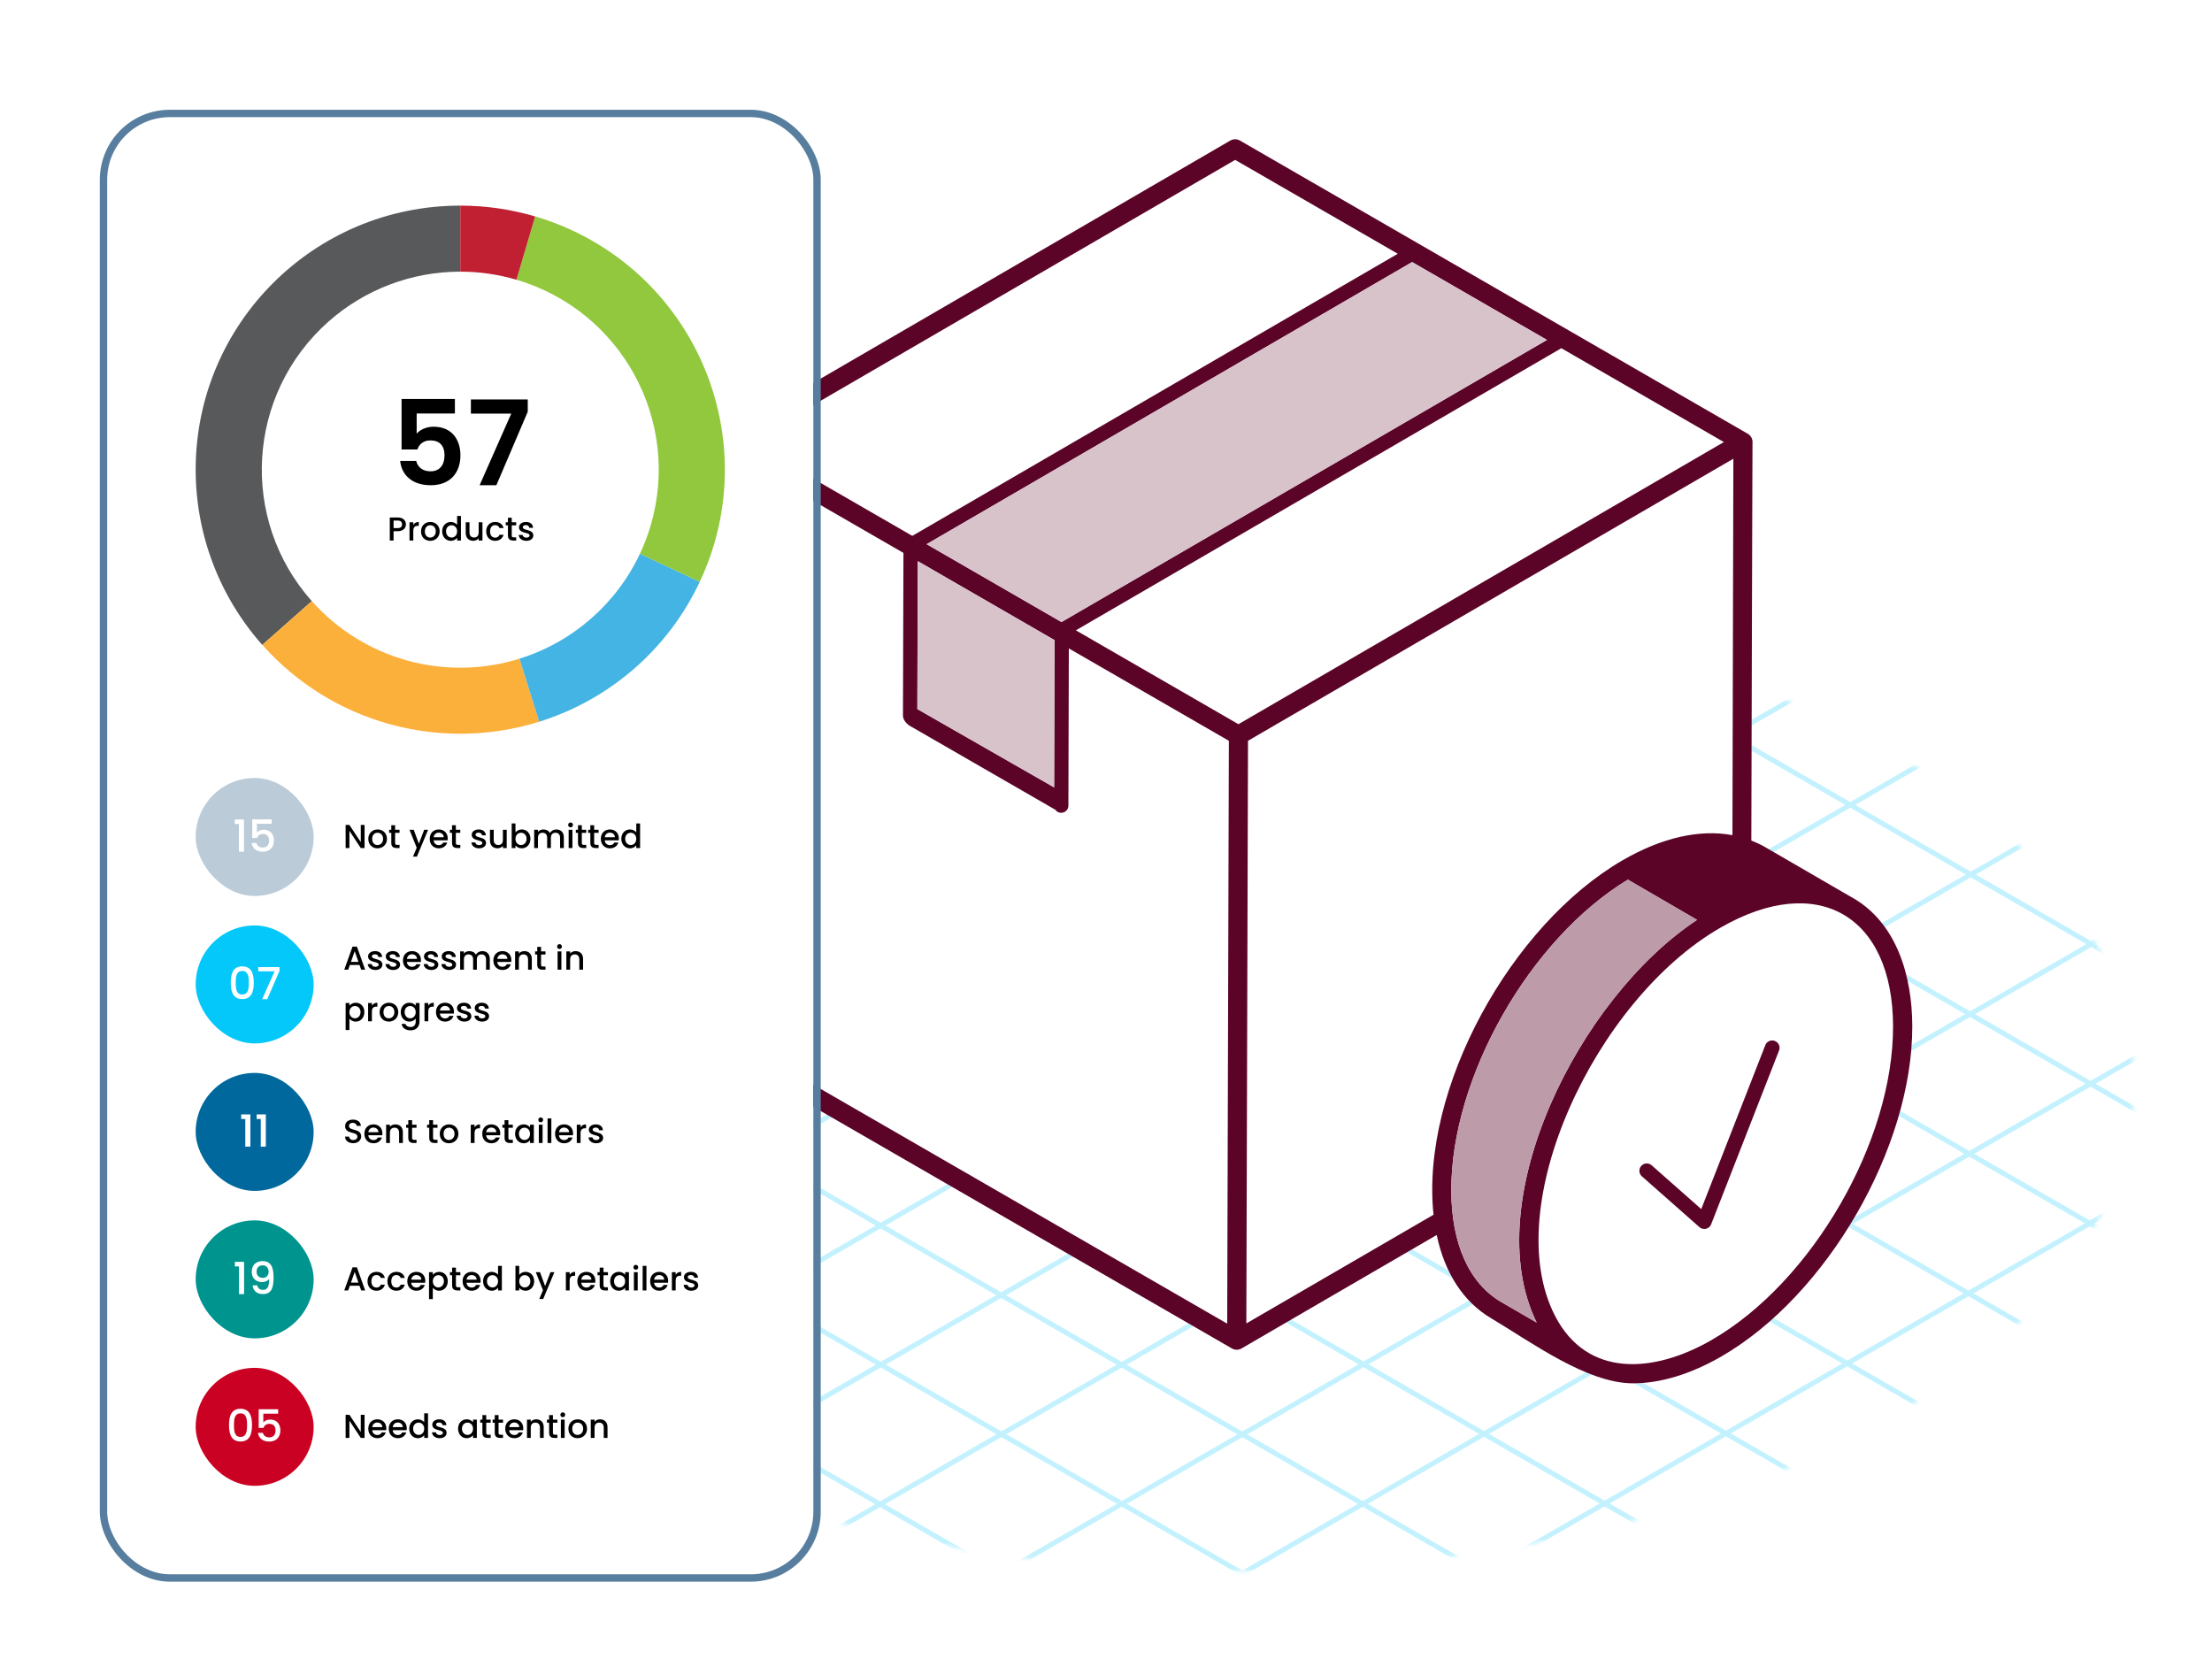<svg width="600" height="450" viewBox="0 0 600 450" fill="none" xmlns="http://www.w3.org/2000/svg">
<mask id="mask0_33_4603" style="mask-type:luminance" maskUnits="userSpaceOnUse" x="89" y="162" width="490" height="265">
<path d="M161.102 200.758C65.854 251.894 65.854 335.938 161.102 387.526C256.361 439.126 412.23 439.126 507.489 387.526C602.737 335.938 602.737 251.883 507.489 200.758C412.241 149.621 256.361 149.621 161.102 200.758Z" fill="white"/>
</mask>
<g mask="url(#mask0_33_4603)">
<g opacity="0.24">
<path d="M138.561 729.822L-416.761 409.207" stroke="#03C8F9" stroke-width="1.35" stroke-miterlimit="10"/>
<path d="M171.468 710.821L-383.854 390.206" stroke="#03C8F9" stroke-width="1.35" stroke-miterlimit="10"/>
<path d="M204.375 691.831L-350.946 371.216" stroke="#03C8F9" stroke-width="1.35" stroke-miterlimit="10"/>
<path d="M237.272 672.829L-318.05 352.215" stroke="#03C8F9" stroke-width="1.35" stroke-miterlimit="10"/>
<path d="M269.903 653.994L-285.419 333.379" stroke="#03C8F9" stroke-width="1.35" stroke-miterlimit="10"/>
<path d="M302.811 634.993L-252.511 314.378" stroke="#03C8F9" stroke-width="1.35" stroke-miterlimit="10"/>
<path d="M335.718 616.003L-219.615 295.388" stroke="#03C8F9" stroke-width="1.35" stroke-miterlimit="10"/>
<path d="M368.614 597.002L-186.708 276.387" stroke="#03C8F9" stroke-width="1.35" stroke-miterlimit="10"/>
<path d="M401.521 578.012L-153.8 257.386" stroke="#03C8F9" stroke-width="1.35" stroke-miterlimit="10"/>
<path d="M434.418 559.01L-120.904 238.396" stroke="#03C8F9" stroke-width="1.35" stroke-miterlimit="10"/>
<path d="M467.325 540.01L-87.997 219.395" stroke="#03C8F9" stroke-width="1.35" stroke-miterlimit="10"/>
<path d="M500.232 521.019L-55.089 200.405" stroke="#03C8F9" stroke-width="1.35" stroke-miterlimit="10"/>
<path d="M532.864 502.172L-22.469 181.558" stroke="#03C8F9" stroke-width="1.35" stroke-miterlimit="10"/>
<path d="M565.76 483.182L10.438 162.568" stroke="#03C8F9" stroke-width="1.35" stroke-miterlimit="10"/>
<path d="M598.668 464.182L43.346 143.567" stroke="#03C8F9" stroke-width="1.35" stroke-miterlimit="10"/>
<path d="M631.575 445.192L76.242 124.566" stroke="#03C8F9" stroke-width="1.35" stroke-miterlimit="10"/>
<path d="M664.471 426.19L109.149 105.576" stroke="#03C8F9" stroke-width="1.35" stroke-miterlimit="10"/>
<path d="M697.378 407.189L142.057 86.575" stroke="#03C8F9" stroke-width="1.35" stroke-miterlimit="10"/>
<path d="M730.286 388.199L174.953 67.584" stroke="#03C8F9" stroke-width="1.35" stroke-miterlimit="10"/>
<path d="M763.182 369.198L207.86 48.583" stroke="#03C8F9" stroke-width="1.35" stroke-miterlimit="10"/>
<path d="M795.813 350.362L240.492 29.748" stroke="#03C8F9" stroke-width="1.35" stroke-miterlimit="10"/>
<path d="M828.721 331.361L273.388 10.747" stroke="#03C8F9" stroke-width="1.35" stroke-miterlimit="10"/>
<path d="M861.617 312.371L306.295 -8.244" stroke="#03C8F9" stroke-width="1.35" stroke-miterlimit="10"/>
<path d="M894.524 293.37L339.203 -27.245" stroke="#03C8F9" stroke-width="1.35" stroke-miterlimit="10"/>
<path d="M927.432 274.369L372.099 -46.246" stroke="#03C8F9" stroke-width="1.35" stroke-miterlimit="10"/>
<path d="M960.328 255.379L405.006 -65.236" stroke="#03C8F9" stroke-width="1.35" stroke-miterlimit="10"/>
<path d="M993.235 236.378L437.913 -84.237" stroke="#03C8F9" stroke-width="1.35" stroke-miterlimit="10"/>
<path d="M1026.14 217.388L470.81 -103.238" stroke="#03C8F9" stroke-width="1.35" stroke-miterlimit="10"/>
<path d="M1058.76 198.541L503.441 -122.074" stroke="#03C8F9" stroke-width="1.35" stroke-miterlimit="10"/>
<path d="M1091.67 179.551L536.349 -141.064" stroke="#03C8F9" stroke-width="1.35" stroke-miterlimit="10"/>
<path d="M-449.657 428.208L602.152 -179.066" stroke="#03C8F9" stroke-width="1.35" stroke-miterlimit="10"/>
<path d="M-416.96 447.077L634.85 -160.186" stroke="#03C8F9" stroke-width="1.35" stroke-miterlimit="10"/>
<path d="M-384.262 465.957L667.548 -141.306" stroke="#03C8F9" stroke-width="1.35" stroke-miterlimit="10"/>
<path d="M-351.564 484.837L700.246 -122.427" stroke="#03C8F9" stroke-width="1.35" stroke-miterlimit="10"/>
<path d="M-318.866 503.717L732.943 -103.547" stroke="#03C8F9" stroke-width="1.35" stroke-miterlimit="10"/>
<path d="M-286.168 522.596L765.641 -84.667" stroke="#03C8F9" stroke-width="1.35" stroke-miterlimit="10"/>
<path d="M-253.746 541.311L798.074 -65.952" stroke="#03C8F9" stroke-width="1.35" stroke-miterlimit="10"/>
<path d="M-221.049 560.19L830.772 -47.073" stroke="#03C8F9" stroke-width="1.35" stroke-miterlimit="10"/>
<path d="M-188.351 579.07L863.47 -28.193" stroke="#03C8F9" stroke-width="1.35" stroke-miterlimit="10"/>
<path d="M-155.653 597.95L896.168 -9.313" stroke="#03C8F9" stroke-width="1.35" stroke-miterlimit="10"/>
<path d="M-122.955 616.83L928.865 9.567" stroke="#03C8F9" stroke-width="1.35" stroke-miterlimit="10"/>
<path d="M-90.257 635.71L961.563 28.446" stroke="#03C8F9" stroke-width="1.35" stroke-miterlimit="10"/>
<path d="M-57.56 654.589L994.261 47.315" stroke="#03C8F9" stroke-width="1.35" stroke-miterlimit="10"/>
<path d="M-24.862 673.458L1026.96 66.195" stroke="#03C8F9" stroke-width="1.35" stroke-miterlimit="10"/>
<path d="M7.571 692.184L1059.38 84.921" stroke="#03C8F9" stroke-width="1.35" stroke-miterlimit="10"/>
<path d="M40.269 711.063L1092.08 103.8" stroke="#03C8F9" stroke-width="1.35" stroke-miterlimit="10"/>
<path d="M72.967 729.943L1124.78 122.68" stroke="#03C8F9" stroke-width="1.35" stroke-miterlimit="10"/>
<path d="M105.664 748.823L1157.47 141.549" stroke="#03C8F9" stroke-width="1.35" stroke-miterlimit="10"/>
</g>
</g>
<path d="M502.658 243.615L478.827 229.797C477.614 229.092 476.346 228.507 475.045 228C475.067 219.31 475.353 113.298 475.375 119.904C475.375 118.978 474.879 118.118 474.074 117.655L336.324 38.121C335.519 37.658 334.527 37.658 333.722 38.121C316.485 48.135 212.602 108.512 196.865 117.655C195.895 118.217 195.575 119.364 195.575 119.893L195.112 283.978C195.112 284.904 195.608 285.764 196.413 286.238L334.163 365.772C334.979 366.235 335.972 366.224 336.755 365.772C337.284 365.463 389.17 335.324 389.7 334.993C391.883 345.315 396.945 353.167 404.532 357.611C415.384 364.073 430.459 375.222 442.942 375.222C450.364 375.222 458.536 372.774 466.961 367.911C495.579 351.38 518.792 311.194 518.704 278.32C518.671 264.646 514.447 250.442 502.67 243.604L502.658 243.615ZM464.358 363.423C448.324 372.675 430.47 373.612 421.846 357.015C406.429 327.295 432.686 271.218 466.608 251.666C493.064 236.392 513.411 248.357 513.488 278.342C513.576 309.562 491.531 347.73 464.348 363.423H464.358Z" fill="white"/>
<path d="M502.658 243.615L478.827 229.797C477.614 229.092 476.346 228.507 475.045 228C475.067 219.31 475.353 113.298 475.375 119.904C475.375 118.978 474.879 118.118 474.074 117.655L336.324 38.121C335.519 37.658 334.527 37.658 333.722 38.121C316.485 48.135 212.602 108.512 196.865 117.655C195.895 118.217 195.575 119.364 195.575 119.893L195.112 283.978C195.112 284.904 195.608 285.764 196.413 286.238L334.163 365.772C334.979 366.235 335.972 366.224 336.755 365.772C337.284 365.463 389.17 335.324 389.7 334.993C391.883 345.315 396.945 353.167 404.532 357.611C415.384 364.073 430.459 375.222 442.942 375.222C450.364 375.222 458.536 372.774 466.961 367.911C495.579 351.38 518.792 311.194 518.704 278.32C518.671 264.646 514.447 250.442 502.67 243.604L502.658 243.615ZM248.95 152.216L286.037 173.632L285.927 213.575L248.829 192.336L248.939 152.227L248.95 152.216ZM467.601 119.904L335.927 196.438L291.827 170.974L423.511 94.452L467.612 119.915L467.601 119.904ZM419.607 92.202L287.923 168.725L251.343 147.606L383.028 71.084L419.596 92.202H419.607ZM335.034 43.37L379.146 68.834L247.461 145.357L203.35 119.893L335.034 43.37ZM200.758 124.404C201.277 124.701 247.318 151.29 245.057 149.977L244.925 194.111C244.925 195.401 246.127 196.625 247.362 197.21L286.258 219.641C287.338 221.185 289.787 220.424 289.798 218.527L289.919 175.882L333.325 200.937L332.873 359.034L200.317 282.5L200.758 124.404ZM338.067 358.989L338.519 200.937L470.17 124.426L469.917 226.533C461.083 224.89 450.838 227.151 440.196 233.304C409.859 250.839 385.244 295.369 388.839 329.49L338.067 358.978V358.989ZM407.146 353.134C398.489 348.061 393.692 337.342 393.659 322.939C393.581 292.182 414.953 254.732 441.553 238.598L460.322 249.515C428.264 270.656 400.694 325.828 416.828 358.758L407.146 353.134Z" fill="#5B0428"/>
<path d="M464.358 363.423C448.324 372.675 430.47 373.612 421.846 357.015C406.429 327.295 432.686 271.218 466.608 251.666C493.064 236.392 513.411 248.357 513.488 278.342C513.576 309.562 491.531 347.73 464.347 363.423H464.358Z" fill="white"/>
<path d="M446.681 317.58L462.285 331.354L480.702 284.22" stroke="#5B0428" stroke-width="4" stroke-linecap="round" stroke-linejoin="round"/>
<path d="M248.95 152.216L286.037 173.632L285.927 213.575L248.829 192.335L248.95 152.216Z" fill="#D8C3CB"/>
<path d="M419.607 92.202L287.923 168.736L251.354 147.617L383.039 71.084L419.607 92.202Z" fill="#D8C3CB"/>
<path d="M407.146 353.134C398.489 348.061 393.692 337.342 393.659 322.939C393.581 292.182 414.953 254.731 441.553 238.598L460.322 249.515C428.264 270.656 400.694 325.828 416.828 358.758L407.146 353.134Z" fill="#BD9BA9"/>
<g filter="url(#filter0_d_33_4603)">
<rect x="21.075" y="23.774" width="191.546" height="395.253" rx="17" fill="white"/>
<rect x="20.075" y="22.774" width="193.546" height="397.253" rx="18" stroke="#577E9E" stroke-width="2"/>
<path fill-rule="evenodd" clip-rule="evenodd" d="M116.85 47.774C77.21 47.774 45.075 79.834 45.075 119.398C45.075 136.916 51.505 153.828 63.15 166.932L76.575 155.055C56.847 132.854 58.882 98.904 81.125 79.213C90.975 70.497 103.679 65.687 116.835 65.687V47.774H116.85Z" fill="#58595B"/>
<path fill-rule="evenodd" clip-rule="evenodd" d="M63.164 166.932C81.902 188.018 111.31 196.171 138.259 187.764L132.903 170.669C112.681 176.974 90.635 170.867 76.575 155.041L63.15 166.917L63.164 166.932Z" fill="#FBB03B"/>
<path fill-rule="evenodd" clip-rule="evenodd" d="M138.259 187.764C157.464 181.77 173.277 168.003 181.812 149.808L165.575 142.206C159.159 155.845 147.317 166.17 132.903 170.669L138.259 187.764Z" fill="#43B4E4"/>
<path fill-rule="evenodd" clip-rule="evenodd" d="M181.812 149.808C198.643 113.996 183.197 71.343 147.317 54.544C144.039 53.007 140.633 51.723 137.157 50.694L132.083 67.873C160.587 76.28 176.88 106.154 168.472 134.603C167.709 137.213 166.734 139.752 165.575 142.206L181.812 149.808Z" fill="#92C83E"/>
<path fill-rule="evenodd" clip-rule="evenodd" d="M137.156 50.708C130.571 48.761 123.717 47.774 116.849 47.774V65.687C122.007 65.687 127.137 66.42 132.083 67.887L137.156 50.708Z" fill="#C02032"/>
<path d="M100.925 100.227H115.389V104.163H105.021V109.635C105.885 108.579 107.645 107.747 109.597 107.747C115.037 107.747 116.893 111.843 116.893 115.459C116.893 120.227 114.141 123.619 108.829 123.619C103.805 123.619 100.925 120.835 100.541 117.027H104.893C105.277 118.659 106.589 119.843 108.765 119.843C111.389 119.843 112.573 117.987 112.573 115.523C112.573 112.899 111.261 111.459 108.733 111.459C106.877 111.459 105.693 112.483 105.213 113.923H100.925V100.227ZM119.727 100.355H135.151V103.683L126.639 123.619H122.095L130.671 104.195H119.727V100.355Z" fill="black"/>
<path d="M98.755 135.244H99.889C100.69 135.244 101.05 134.857 101.05 134.227C101.05 133.579 100.69 133.201 99.889 133.201H98.755V135.244ZM102.103 134.227C102.103 135.118 101.518 136.081 99.889 136.081H98.755V138.619H97.729V132.364H99.889C101.374 132.364 102.103 133.21 102.103 134.227ZM104.107 136.009V138.619H103.081V133.66H104.107V134.38C104.395 133.885 104.89 133.579 105.592 133.579V134.641H105.331C104.575 134.641 104.107 134.956 104.107 136.009ZM111.26 136.135C111.26 137.692 110.108 138.7 108.686 138.7C107.273 138.7 106.202 137.692 106.202 136.135C106.202 134.578 107.318 133.579 108.731 133.579C110.144 133.579 111.26 134.578 111.26 136.135ZM107.246 136.135C107.246 137.26 107.912 137.809 108.686 137.809C109.451 137.809 110.207 137.26 110.207 136.135C110.207 135.01 109.478 134.47 108.713 134.47C107.939 134.47 107.246 135.01 107.246 136.135ZM111.933 136.117C111.933 134.587 112.968 133.579 114.282 133.579C114.93 133.579 115.614 133.885 115.992 134.353V131.959H117.027V138.619H115.992V137.872C115.677 138.322 115.083 138.7 114.273 138.7C112.968 138.7 111.933 137.647 111.933 136.117ZM115.992 136.135C115.992 135.073 115.263 134.47 114.489 134.47C113.724 134.47 112.986 135.046 112.986 136.117C112.986 137.188 113.724 137.809 114.489 137.809C115.263 137.809 115.992 137.206 115.992 136.135ZM122.865 133.66V138.619H121.839V138.025C121.515 138.448 120.957 138.691 120.372 138.691C119.211 138.691 118.329 137.962 118.329 136.576V133.66H119.346V136.423C119.346 137.332 119.841 137.8 120.588 137.8C121.344 137.8 121.839 137.332 121.839 136.423V133.66H122.865ZM123.877 136.135C123.877 134.587 124.885 133.579 126.307 133.579C127.522 133.579 128.314 134.182 128.593 135.226H127.486C127.315 134.749 126.919 134.443 126.307 134.443C125.479 134.443 124.93 135.055 124.93 136.135C124.93 137.224 125.479 137.836 126.307 137.836C126.919 137.836 127.297 137.566 127.486 137.053H128.593C128.314 138.025 127.522 138.7 126.307 138.7C124.885 138.7 123.877 137.692 123.877 136.135ZM129.777 137.242V134.497H129.192V133.66H129.777V132.427H130.812V133.66H132.018V134.497H130.812V137.242C130.812 137.611 130.956 137.764 131.388 137.764H132.018V138.619H131.208C130.326 138.619 129.777 138.25 129.777 137.242ZM136.663 137.233C136.663 138.07 135.934 138.7 134.764 138.7C133.576 138.7 132.739 137.998 132.694 137.098H133.756C133.792 137.503 134.179 137.836 134.746 137.836C135.34 137.836 135.655 137.584 135.655 137.242C135.655 136.27 132.775 136.828 132.775 135.01C132.775 134.218 133.513 133.579 134.683 133.579C135.808 133.579 136.546 134.182 136.6 135.172H135.574C135.538 134.74 135.205 134.443 134.647 134.443C134.098 134.443 133.81 134.668 133.81 135.001C133.81 136 136.609 135.442 136.663 137.233Z" fill="black"/>
<rect x="45.075" y="203.027" width="32" height="32" rx="16" fill="white"/>
<rect x="45.075" y="203.027" width="32" height="32" rx="16" fill="#577E9E" fill-opacity="0.4"/>
<path d="M56.802 223.027V215.527H55.686V214.279H58.182V223.027H56.802ZM60.421 214.255H65.701V215.455H61.681V217.843C62.005 217.411 62.713 217.051 63.493 217.051C65.641 217.051 66.301 218.647 66.301 219.967C66.301 221.707 65.305 223.027 63.277 223.027C61.477 223.027 60.433 222.031 60.229 220.663H61.561C61.741 221.407 62.365 221.887 63.289 221.887C64.465 221.887 64.993 221.083 64.993 220.003C64.993 218.863 64.429 218.215 63.289 218.215C62.485 218.215 61.945 218.659 61.717 219.307H60.421V214.255Z" fill="white"/>
<path d="M89.863 215.763H90.889V222.027H89.863L86.776 217.356V222.027H85.75V215.763H86.776L89.863 220.425V215.763ZM96.962 219.543C96.962 221.1 95.81 222.108 94.388 222.108C92.975 222.108 91.904 221.1 91.904 219.543C91.904 217.986 93.02 216.987 94.433 216.987C95.846 216.987 96.962 217.986 96.962 219.543ZM92.948 219.543C92.948 220.668 93.614 221.217 94.388 221.217C95.153 221.217 95.909 220.668 95.909 219.543C95.909 218.418 95.18 217.878 94.415 217.878C93.641 217.878 92.948 218.418 92.948 219.543ZM98.138 220.65V217.905H97.553V217.068H98.138V215.835H99.173V217.068H100.379V217.905H99.173V220.65C99.173 221.019 99.317 221.172 99.749 221.172H100.379V222.027H99.569C98.687 222.027 98.138 221.658 98.138 220.65ZM105.615 220.848L107.064 217.068H108.126L105.084 224.358H104.022L105.03 221.946L103.077 217.068H104.22L105.615 220.848ZM110.989 217.851C110.296 217.851 109.738 218.319 109.63 219.102H112.375C112.357 218.337 111.754 217.851 110.989 217.851ZM113.311 220.551C113.032 221.415 112.249 222.108 111.034 222.108C109.612 222.108 108.559 221.1 108.559 219.543C108.559 217.986 109.567 216.987 111.034 216.987C112.447 216.987 113.446 217.968 113.446 219.426C113.446 219.597 113.437 219.759 113.41 219.93H109.621C109.693 220.749 110.278 221.244 111.034 221.244C111.664 221.244 112.015 220.938 112.204 220.551H113.311ZM114.617 220.65V217.905H114.032V217.068H114.617V215.835H115.652V217.068H116.858V217.905H115.652V220.65C115.652 221.019 115.796 221.172 116.228 221.172H116.858V222.027H116.048C115.166 222.027 114.617 221.658 114.617 220.65ZM123.841 220.641C123.841 221.478 123.112 222.108 121.942 222.108C120.754 222.108 119.917 221.406 119.872 220.506H120.934C120.97 220.911 121.357 221.244 121.924 221.244C122.518 221.244 122.833 220.992 122.833 220.65C122.833 219.678 119.953 220.236 119.953 218.418C119.953 217.626 120.691 216.987 121.861 216.987C122.986 216.987 123.724 217.59 123.778 218.58H122.752C122.716 218.148 122.383 217.851 121.825 217.851C121.276 217.851 120.988 218.076 120.988 218.409C120.988 219.408 123.787 218.85 123.841 220.641ZM129.44 217.068V222.027H128.414V221.433C128.09 221.856 127.532 222.099 126.947 222.099C125.786 222.099 124.904 221.37 124.904 219.984V217.068H125.921V219.831C125.921 220.74 126.416 221.208 127.163 221.208C127.919 221.208 128.414 220.74 128.414 219.831V217.068H129.44ZM131.82 217.806C132.144 217.356 132.765 216.987 133.548 216.987C134.862 216.987 135.879 217.995 135.879 219.525C135.879 221.055 134.853 222.108 133.548 222.108C132.729 222.108 132.144 221.739 131.82 221.307V222.027H130.794V215.367H131.82V217.806ZM134.835 219.525C134.835 218.454 134.097 217.878 133.323 217.878C132.558 217.878 131.82 218.481 131.82 219.543C131.82 220.614 132.558 221.217 133.323 221.217C134.097 221.217 134.835 220.596 134.835 219.525ZM143.923 222.027V219.255C143.923 218.346 143.428 217.878 142.681 217.878C141.925 217.878 141.43 218.346 141.43 219.255V222.027H140.413V219.255C140.413 218.346 139.918 217.878 139.171 217.878C138.415 217.878 137.92 218.346 137.92 219.255V222.027H136.894V217.068H137.92V217.635C138.253 217.23 138.793 216.987 139.387 216.987C140.17 216.987 140.827 217.32 141.169 217.968C141.475 217.365 142.177 216.987 142.897 216.987C144.058 216.987 144.94 217.716 144.94 219.102V222.027H143.923ZM146.245 222.027V217.068H147.271V222.027H146.245ZM146.767 216.411C146.398 216.411 146.11 216.123 146.11 215.754C146.11 215.385 146.398 215.097 146.767 215.097C147.127 215.097 147.415 215.385 147.415 215.754C147.415 216.123 147.127 216.411 146.767 216.411ZM148.78 220.65V217.905H148.195V217.068H148.78V215.835H149.815V217.068H151.021V217.905H149.815V220.65C149.815 221.019 149.959 221.172 150.391 221.172H151.021V222.027H150.211C149.329 222.027 148.78 221.658 148.78 220.65ZM152.129 220.65V217.905H151.544V217.068H152.129V215.835H153.164V217.068H154.37V217.905H153.164V220.65C153.164 221.019 153.308 221.172 153.74 221.172H154.37V222.027H153.56C152.678 222.027 152.129 221.658 152.129 220.65ZM157.404 217.851C156.711 217.851 156.153 218.319 156.045 219.102H158.79C158.772 218.337 158.169 217.851 157.404 217.851ZM159.726 220.551C159.447 221.415 158.664 222.108 157.449 222.108C156.027 222.108 154.974 221.1 154.974 219.543C154.974 217.986 155.982 216.987 157.449 216.987C158.862 216.987 159.861 217.968 159.861 219.426C159.861 219.597 159.852 219.759 159.825 219.93H156.036C156.108 220.749 156.693 221.244 157.449 221.244C158.079 221.244 158.43 220.938 158.619 220.551H159.726ZM160.528 219.525C160.528 217.995 161.563 216.987 162.877 216.987C163.525 216.987 164.209 217.293 164.587 217.761V215.367H165.622V222.027H164.587V221.28C164.272 221.73 163.678 222.108 162.868 222.108C161.563 222.108 160.528 221.055 160.528 219.525ZM164.587 219.543C164.587 218.481 163.858 217.878 163.084 217.878C162.319 217.878 161.581 218.454 161.581 219.525C161.581 220.596 162.319 221.217 163.084 221.217C163.858 221.217 164.587 220.614 164.587 219.543Z" fill="black"/>
<rect x="45.075" y="243.027" width="32" height="32" rx="16" fill="#03C8F9"/>
<path d="M54.594 258.539C54.594 256.043 55.266 254.123 57.714 254.123C60.162 254.123 60.834 256.043 60.834 258.539C60.834 261.083 60.162 263.003 57.714 263.003C55.266 263.003 54.594 261.083 54.594 258.539ZM59.49 258.539C59.49 256.907 59.31 255.371 57.714 255.371C56.118 255.371 55.938 256.907 55.938 258.539C55.938 260.255 56.118 261.755 57.714 261.755C59.31 261.755 59.49 260.255 59.49 258.539ZM62.042 254.315H67.826V255.335L64.49 263.027H63.11L66.482 255.479H62.042V254.315Z" fill="white"/>
<path d="M89.971 255.027L89.521 253.749H86.902L86.452 255.027H85.381L87.622 248.763H88.81L91.051 255.027H89.971ZM89.233 252.912L88.216 250.005L87.19 252.912H89.233ZM95.725 253.641C95.725 254.478 94.996 255.108 93.826 255.108C92.638 255.108 91.801 254.406 91.756 253.506H92.818C92.854 253.911 93.241 254.244 93.808 254.244C94.402 254.244 94.717 253.992 94.717 253.65C94.717 252.678 91.837 253.236 91.837 251.418C91.837 250.626 92.575 249.987 93.745 249.987C94.87 249.987 95.608 250.59 95.662 251.58H94.636C94.6 251.148 94.267 250.851 93.709 250.851C93.16 250.851 92.872 251.076 92.872 251.409C92.872 252.408 95.671 251.85 95.725 253.641ZM100.532 253.641C100.532 254.478 99.803 255.108 98.633 255.108C97.445 255.108 96.608 254.406 96.563 253.506H97.625C97.661 253.911 98.048 254.244 98.615 254.244C99.209 254.244 99.524 253.992 99.524 253.65C99.524 252.678 96.644 253.236 96.644 251.418C96.644 250.626 97.382 249.987 98.552 249.987C99.677 249.987 100.415 250.59 100.469 251.58H99.443C99.407 251.148 99.074 250.851 98.516 250.851C97.967 250.851 97.679 251.076 97.679 251.409C97.679 252.408 100.478 251.85 100.532 253.641ZM103.729 250.851C103.036 250.851 102.478 251.319 102.37 252.102H105.115C105.097 251.337 104.494 250.851 103.729 250.851ZM106.051 253.551C105.772 254.415 104.989 255.108 103.774 255.108C102.352 255.108 101.299 254.1 101.299 252.543C101.299 250.986 102.307 249.987 103.774 249.987C105.187 249.987 106.186 250.968 106.186 252.426C106.186 252.597 106.177 252.759 106.15 252.93H102.361C102.433 253.749 103.018 254.244 103.774 254.244C104.404 254.244 104.755 253.938 104.944 253.551H106.051ZM110.895 253.641C110.895 254.478 110.166 255.108 108.996 255.108C107.808 255.108 106.971 254.406 106.926 253.506H107.988C108.024 253.911 108.411 254.244 108.978 254.244C109.572 254.244 109.887 253.992 109.887 253.65C109.887 252.678 107.007 253.236 107.007 251.418C107.007 250.626 107.745 249.987 108.915 249.987C110.04 249.987 110.778 250.59 110.832 251.58H109.806C109.77 251.148 109.437 250.851 108.879 250.851C108.33 250.851 108.042 251.076 108.042 251.409C108.042 252.408 110.841 251.85 110.895 253.641ZM115.702 253.641C115.702 254.478 114.973 255.108 113.803 255.108C112.615 255.108 111.778 254.406 111.733 253.506H112.795C112.831 253.911 113.218 254.244 113.785 254.244C114.379 254.244 114.694 253.992 114.694 253.65C114.694 252.678 111.814 253.236 111.814 251.418C111.814 250.626 112.552 249.987 113.722 249.987C114.847 249.987 115.585 250.59 115.639 251.58H114.613C114.577 251.148 114.244 250.851 113.686 250.851C113.137 250.851 112.849 251.076 112.849 251.409C112.849 252.408 115.648 251.85 115.702 253.641ZM123.84 255.027V252.255C123.84 251.346 123.345 250.878 122.598 250.878C121.842 250.878 121.347 251.346 121.347 252.255V255.027H120.33V252.255C120.33 251.346 119.835 250.878 119.088 250.878C118.332 250.878 117.837 251.346 117.837 252.255V255.027H116.811V250.068H117.837V250.635C118.17 250.23 118.71 249.987 119.304 249.987C120.087 249.987 120.744 250.32 121.086 250.968C121.392 250.365 122.094 249.987 122.814 249.987C123.975 249.987 124.857 250.716 124.857 252.102V255.027H123.84ZM128.25 250.851C127.557 250.851 126.999 251.319 126.891 252.102H129.636C129.618 251.337 129.015 250.851 128.25 250.851ZM130.572 253.551C130.293 254.415 129.51 255.108 128.295 255.108C126.873 255.108 125.82 254.1 125.82 252.543C125.82 250.986 126.828 249.987 128.295 249.987C129.708 249.987 130.707 250.968 130.707 252.426C130.707 252.597 130.698 252.759 130.671 252.93H126.882C126.954 253.749 127.539 254.244 128.295 254.244C128.925 254.244 129.276 253.938 129.465 253.551H130.572ZM135.236 255.027V252.255C135.236 251.346 134.741 250.878 133.994 250.878C133.238 250.878 132.743 251.346 132.743 252.255V255.027H131.717V250.068H132.743V250.635C133.076 250.23 133.625 249.987 134.219 249.987C135.38 249.987 136.253 250.716 136.253 252.102V255.027H135.236ZM137.724 253.65V250.905H137.139V250.068H137.724V248.835H138.759V250.068H139.965V250.905H138.759V253.65C138.759 254.019 138.903 254.172 139.335 254.172H139.965V255.027H139.155C138.273 255.027 137.724 254.658 137.724 253.65ZM143.248 255.027V250.068H144.274V255.027H143.248ZM143.77 249.411C143.401 249.411 143.113 249.123 143.113 248.754C143.113 248.385 143.401 248.097 143.77 248.097C144.13 248.097 144.418 248.385 144.418 248.754C144.418 249.123 144.13 249.411 143.77 249.411ZM149.14 255.027V252.255C149.14 251.346 148.645 250.878 147.898 250.878C147.142 250.878 146.647 251.346 146.647 252.255V255.027H145.621V250.068H146.647V250.635C146.98 250.23 147.529 249.987 148.123 249.987C149.284 249.987 150.157 250.716 150.157 252.102V255.027H149.14ZM86.776 264.797C87.091 264.383 87.694 263.987 88.504 263.987C89.809 263.987 90.835 264.995 90.835 266.525C90.835 268.055 89.809 269.108 88.504 269.108C87.685 269.108 87.1 268.694 86.776 268.307V271.385H85.75V264.068H86.776V264.797ZM89.791 266.525C89.791 265.454 89.053 264.878 88.279 264.878C87.514 264.878 86.776 265.481 86.776 266.543C86.776 267.614 87.514 268.217 88.279 268.217C89.053 268.217 89.791 267.596 89.791 266.525ZM92.876 266.417V269.027H91.85V264.068H92.876V264.788C93.164 264.293 93.659 263.987 94.361 263.987V265.049H94.1C93.344 265.049 92.876 265.364 92.876 266.417ZM100.029 266.543C100.029 268.1 98.877 269.108 97.455 269.108C96.042 269.108 94.971 268.1 94.971 266.543C94.971 264.986 96.087 263.987 97.5 263.987C98.913 263.987 100.029 264.986 100.029 266.543ZM96.015 266.543C96.015 267.668 96.681 268.217 97.455 268.217C98.22 268.217 98.976 267.668 98.976 266.543C98.976 265.418 98.247 264.878 97.482 264.878C96.708 264.878 96.015 265.418 96.015 266.543ZM100.701 266.525C100.701 264.995 101.736 263.987 103.041 263.987C103.851 263.987 104.454 264.365 104.76 264.788V264.068H105.795V269.108C105.795 270.458 104.922 271.475 103.374 271.475C102.051 271.475 101.07 270.818 100.944 269.72H101.961C102.114 270.233 102.663 270.584 103.374 270.584C104.166 270.584 104.76 270.098 104.76 269.108V268.28C104.445 268.703 103.851 269.108 103.041 269.108C101.736 269.108 100.701 268.055 100.701 266.525ZM104.76 266.543C104.76 265.481 104.031 264.878 103.257 264.878C102.492 264.878 101.754 265.454 101.754 266.525C101.754 267.596 102.492 268.217 103.257 268.217C104.031 268.217 104.76 267.614 104.76 266.543ZM108.169 266.417V269.027H107.143V264.068H108.169V264.788C108.457 264.293 108.952 263.987 109.654 263.987V265.049H109.393C108.637 265.049 108.169 265.364 108.169 266.417ZM112.685 264.851C111.992 264.851 111.434 265.319 111.326 266.102H114.071C114.053 265.337 113.45 264.851 112.685 264.851ZM115.007 267.551C114.728 268.415 113.945 269.108 112.73 269.108C111.308 269.108 110.255 268.1 110.255 266.543C110.255 264.986 111.263 263.987 112.73 263.987C114.143 263.987 115.142 264.968 115.142 266.426C115.142 266.597 115.133 266.759 115.106 266.93H111.317C111.389 267.749 111.974 268.244 112.73 268.244C113.36 268.244 113.711 267.938 113.9 267.551H115.007ZM119.851 267.641C119.851 268.478 119.122 269.108 117.952 269.108C116.764 269.108 115.927 268.406 115.882 267.506H116.944C116.98 267.911 117.367 268.244 117.934 268.244C118.528 268.244 118.843 267.992 118.843 267.65C118.843 266.678 115.963 267.236 115.963 265.418C115.963 264.626 116.701 263.987 117.871 263.987C118.996 263.987 119.734 264.59 119.788 265.58H118.762C118.726 265.148 118.393 264.851 117.835 264.851C117.286 264.851 116.998 265.076 116.998 265.409C116.998 266.408 119.797 265.85 119.851 267.641ZM124.658 267.641C124.658 268.478 123.929 269.108 122.759 269.108C121.571 269.108 120.734 268.406 120.689 267.506H121.751C121.787 267.911 122.174 268.244 122.741 268.244C123.335 268.244 123.65 267.992 123.65 267.65C123.65 266.678 120.77 267.236 120.77 265.418C120.77 264.626 121.508 263.987 122.678 263.987C123.803 263.987 124.541 264.59 124.595 265.58H123.569C123.533 265.148 123.2 264.851 122.642 264.851C122.093 264.851 121.805 265.076 121.805 265.409C121.805 266.408 124.604 265.85 124.658 267.641Z" fill="black"/>
<rect x="45.075" y="283.027" width="32" height="32" rx="16" fill="#00689C"/>
<path d="M58.536 303.027V295.527H57.42V294.279H59.916V303.027H58.536ZM62.731 303.027V295.527H61.615V294.279H64.111V303.027H62.731Z" fill="white"/>
<path d="M89.971 300.254C89.971 301.19 89.206 302.09 87.811 302.09C86.56 302.09 85.597 301.406 85.597 300.299H86.695C86.74 300.812 87.1 301.226 87.811 301.226C88.531 301.226 88.936 300.839 88.936 300.308C88.936 298.796 85.615 299.777 85.615 297.473C85.615 296.375 86.488 295.691 87.766 295.691C88.963 295.691 89.809 296.321 89.899 297.392H88.765C88.729 296.969 88.36 296.582 87.712 296.564C87.118 296.546 86.659 296.834 86.659 297.437C86.659 298.85 89.971 297.968 89.971 300.254ZM93.27 297.851C92.577 297.851 92.019 298.319 91.911 299.102H94.656C94.638 298.337 94.035 297.851 93.27 297.851ZM95.592 300.551C95.313 301.415 94.53 302.108 93.315 302.108C91.893 302.108 90.84 301.1 90.84 299.543C90.84 297.986 91.848 296.987 93.315 296.987C94.728 296.987 95.727 297.968 95.727 299.426C95.727 299.597 95.718 299.759 95.691 299.93H91.902C91.974 300.749 92.559 301.244 93.315 301.244C93.945 301.244 94.296 300.938 94.485 300.551H95.592ZM100.256 302.027V299.255C100.256 298.346 99.761 297.878 99.014 297.878C98.258 297.878 97.763 298.346 97.763 299.255V302.027H96.737V297.068H97.763V297.635C98.096 297.23 98.645 296.987 99.239 296.987C100.4 296.987 101.273 297.716 101.273 299.102V302.027H100.256ZM102.743 300.65V297.905H102.158V297.068H102.743V295.835H103.778V297.068H104.984V297.905H103.778V300.65C103.778 301.019 103.922 301.172 104.354 301.172H104.984V302.027H104.174C103.292 302.027 102.743 301.658 102.743 300.65ZM108.43 300.65V297.905H107.845V297.068H108.43V295.835H109.465V297.068H110.671V297.905H109.465V300.65C109.465 301.019 109.609 301.172 110.041 301.172H110.671V302.027H109.861C108.979 302.027 108.43 301.658 108.43 300.65ZM116.341 299.543C116.341 301.1 115.189 302.108 113.767 302.108C112.354 302.108 111.283 301.1 111.283 299.543C111.283 297.986 112.399 296.987 113.812 296.987C115.225 296.987 116.341 297.986 116.341 299.543ZM112.327 299.543C112.327 300.668 112.993 301.217 113.767 301.217C114.532 301.217 115.288 300.668 115.288 299.543C115.288 298.418 114.559 297.878 113.794 297.878C113.02 297.878 112.327 298.418 112.327 299.543ZM120.72 299.417V302.027H119.694V297.068H120.72V297.788C121.008 297.293 121.503 296.987 122.205 296.987V298.049H121.944C121.188 298.049 120.72 298.364 120.72 299.417ZM125.236 297.851C124.543 297.851 123.985 298.319 123.877 299.102H126.622C126.604 298.337 126.001 297.851 125.236 297.851ZM127.558 300.551C127.279 301.415 126.496 302.108 125.281 302.108C123.859 302.108 122.806 301.1 122.806 299.543C122.806 297.986 123.814 296.987 125.281 296.987C126.694 296.987 127.693 297.968 127.693 299.426C127.693 299.597 127.684 299.759 127.657 299.93H123.868C123.94 300.749 124.525 301.244 125.281 301.244C125.911 301.244 126.262 300.938 126.451 300.551H127.558ZM128.864 300.65V297.905H128.279V297.068H128.864V295.835H129.899V297.068H131.105V297.905H129.899V300.65C129.899 301.019 130.043 301.172 130.475 301.172H131.105V302.027H130.295C129.413 302.027 128.864 301.658 128.864 300.65ZM131.709 299.525C131.709 297.995 132.744 296.987 134.049 296.987C134.886 296.987 135.462 297.383 135.768 297.788V297.068H136.803V302.027H135.768V301.289C135.453 301.712 134.859 302.108 134.031 302.108C132.744 302.108 131.709 301.055 131.709 299.525ZM135.768 299.543C135.768 298.481 135.039 297.878 134.265 297.878C133.5 297.878 132.762 298.454 132.762 299.525C132.762 300.596 133.5 301.217 134.265 301.217C135.039 301.217 135.768 300.614 135.768 299.543ZM138.151 302.027V297.068H139.177V302.027H138.151ZM138.673 296.411C138.304 296.411 138.016 296.123 138.016 295.754C138.016 295.385 138.304 295.097 138.673 295.097C139.033 295.097 139.321 295.385 139.321 295.754C139.321 296.123 139.033 296.411 138.673 296.411ZM140.524 302.027V295.367H141.55V302.027H140.524ZM144.985 297.851C144.292 297.851 143.734 298.319 143.626 299.102H146.371C146.353 298.337 145.75 297.851 144.985 297.851ZM147.307 300.551C147.028 301.415 146.245 302.108 145.03 302.108C143.608 302.108 142.555 301.1 142.555 299.543C142.555 297.986 143.563 296.987 145.03 296.987C146.443 296.987 147.442 297.968 147.442 299.426C147.442 299.597 147.433 299.759 147.406 299.93H143.617C143.689 300.749 144.274 301.244 145.03 301.244C145.66 301.244 146.011 300.938 146.2 300.551H147.307ZM149.477 299.417V302.027H148.451V297.068H149.477V297.788C149.765 297.293 150.26 296.987 150.962 296.987V298.049H150.701C149.945 298.049 149.477 298.364 149.477 299.417ZM155.605 300.641C155.605 301.478 154.876 302.108 153.706 302.108C152.518 302.108 151.681 301.406 151.636 300.506H152.698C152.734 300.911 153.121 301.244 153.688 301.244C154.282 301.244 154.597 300.992 154.597 300.65C154.597 299.678 151.717 300.236 151.717 298.418C151.717 297.626 152.455 296.987 153.625 296.987C154.75 296.987 155.488 297.59 155.542 298.58H154.516C154.48 298.148 154.147 297.851 153.589 297.851C153.04 297.851 152.752 298.076 152.752 298.409C152.752 299.408 155.551 298.85 155.605 300.641Z" fill="black"/>
<rect x="45.075" y="323.027" width="32" height="32" rx="16" fill="#00948F"/>
<path d="M56.825 343.027V335.527H55.709V334.279H58.205V343.027H56.825ZM60.528 340.651H61.788C61.944 341.431 62.46 341.875 63.372 341.875C64.464 341.875 65.016 341.143 65.016 338.911C64.62 339.463 63.864 339.763 63.072 339.763C61.536 339.763 60.288 338.815 60.288 336.967C60.288 335.227 61.356 334.075 63.192 334.075C65.448 334.075 66.204 335.623 66.204 338.491C66.204 341.443 65.58 343.015 63.288 343.015C61.476 343.015 60.636 341.899 60.528 340.651ZM63.312 338.611C64.284 338.611 64.86 337.951 64.86 336.967C64.86 335.851 64.224 335.215 63.228 335.215C62.208 335.215 61.596 335.923 61.596 336.931C61.596 337.831 62.1 338.611 63.312 338.611Z" fill="white"/>
<path d="M89.971 342.027L89.521 340.749H86.902L86.452 342.027H85.381L87.622 335.763H88.81L91.051 342.027H89.971ZM89.233 339.912L88.216 337.005L87.19 339.912H89.233ZM91.684 339.543C91.684 337.995 92.692 336.987 94.114 336.987C95.329 336.987 96.121 337.59 96.4 338.634H95.293C95.122 338.157 94.726 337.851 94.114 337.851C93.286 337.851 92.737 338.463 92.737 339.543C92.737 340.632 93.286 341.244 94.114 341.244C94.726 341.244 95.104 340.974 95.293 340.461H96.4C96.121 341.433 95.329 342.108 94.114 342.108C92.692 342.108 91.684 341.1 91.684 339.543ZM97.08 339.543C97.08 337.995 98.088 336.987 99.51 336.987C100.725 336.987 101.517 337.59 101.796 338.634H100.689C100.518 338.157 100.122 337.851 99.51 337.851C98.682 337.851 98.133 338.463 98.133 339.543C98.133 340.632 98.682 341.244 99.51 341.244C100.122 341.244 100.5 340.974 100.689 340.461H101.796C101.517 341.433 100.725 342.108 99.51 342.108C98.088 342.108 97.08 341.1 97.08 339.543ZM104.907 337.851C104.214 337.851 103.656 338.319 103.548 339.102H106.293C106.275 338.337 105.672 337.851 104.907 337.851ZM107.229 340.551C106.95 341.415 106.167 342.108 104.952 342.108C103.53 342.108 102.477 341.1 102.477 339.543C102.477 337.986 103.485 336.987 104.952 336.987C106.365 336.987 107.364 337.968 107.364 339.426C107.364 339.597 107.355 339.759 107.328 339.93H103.539C103.611 340.749 104.196 341.244 104.952 341.244C105.582 341.244 105.933 340.938 106.122 340.551H107.229ZM109.399 337.797C109.714 337.383 110.317 336.987 111.127 336.987C112.432 336.987 113.458 337.995 113.458 339.525C113.458 341.055 112.432 342.108 111.127 342.108C110.308 342.108 109.723 341.694 109.399 341.307V344.385H108.373V337.068H109.399V337.797ZM112.414 339.525C112.414 338.454 111.676 337.878 110.902 337.878C110.137 337.878 109.399 338.481 109.399 339.543C109.399 340.614 110.137 341.217 110.902 341.217C111.676 341.217 112.414 340.596 112.414 339.525ZM114.635 340.65V337.905H114.05V337.068H114.635V335.835H115.67V337.068H116.876V337.905H115.67V340.65C115.67 341.019 115.814 341.172 116.246 341.172H116.876V342.027H116.066C115.184 342.027 114.635 341.658 114.635 340.65ZM119.91 337.851C119.217 337.851 118.659 338.319 118.551 339.102H121.296C121.278 338.337 120.675 337.851 119.91 337.851ZM122.232 340.551C121.953 341.415 121.17 342.108 119.955 342.108C118.533 342.108 117.48 341.1 117.48 339.543C117.48 337.986 118.488 336.987 119.955 336.987C121.368 336.987 122.367 337.968 122.367 339.426C122.367 339.597 122.358 339.759 122.331 339.93H118.542C118.614 340.749 119.199 341.244 119.955 341.244C120.585 341.244 120.936 340.938 121.125 340.551H122.232ZM123.034 339.525C123.034 337.995 124.069 336.987 125.383 336.987C126.031 336.987 126.715 337.293 127.093 337.761V335.367H128.128V342.027H127.093V341.28C126.778 341.73 126.184 342.108 125.374 342.108C124.069 342.108 123.034 341.055 123.034 339.525ZM127.093 339.543C127.093 338.481 126.364 337.878 125.59 337.878C124.825 337.878 124.087 338.454 124.087 339.525C124.087 340.596 124.825 341.217 125.59 341.217C126.364 341.217 127.093 340.614 127.093 339.543ZM132.84 337.806C133.164 337.356 133.785 336.987 134.568 336.987C135.882 336.987 136.899 337.995 136.899 339.525C136.899 341.055 135.873 342.108 134.568 342.108C133.749 342.108 133.164 341.739 132.84 341.307V342.027H131.814V335.367H132.84V337.806ZM135.855 339.525C135.855 338.454 135.117 337.878 134.343 337.878C133.578 337.878 132.84 338.481 132.84 339.543C132.84 340.614 133.578 341.217 134.343 341.217C135.117 341.217 135.855 340.596 135.855 339.525ZM139.866 340.848L141.315 337.068H142.377L139.335 344.358H138.273L139.281 341.946L137.328 337.068H138.471L139.866 340.848ZM146.516 339.417V342.027H145.49V337.068H146.516V337.788C146.804 337.293 147.299 336.987 148.001 336.987V338.049H147.74C146.984 338.049 146.516 338.364 146.516 339.417ZM151.032 337.851C150.339 337.851 149.781 338.319 149.673 339.102H152.418C152.4 338.337 151.797 337.851 151.032 337.851ZM153.354 340.551C153.075 341.415 152.292 342.108 151.077 342.108C149.655 342.108 148.602 341.1 148.602 339.543C148.602 337.986 149.61 336.987 151.077 336.987C152.49 336.987 153.489 337.968 153.489 339.426C153.489 339.597 153.48 339.759 153.453 339.93H149.664C149.736 340.749 150.321 341.244 151.077 341.244C151.707 341.244 152.058 340.938 152.247 340.551H153.354ZM154.66 340.65V337.905H154.075V337.068H154.66V335.835H155.695V337.068H156.901V337.905H155.695V340.65C155.695 341.019 155.839 341.172 156.271 341.172H156.901V342.027H156.091C155.209 342.027 154.66 341.658 154.66 340.65ZM157.505 339.525C157.505 337.995 158.54 336.987 159.845 336.987C160.682 336.987 161.258 337.383 161.564 337.788V337.068H162.599V342.027H161.564V341.289C161.249 341.712 160.655 342.108 159.827 342.108C158.54 342.108 157.505 341.055 157.505 339.525ZM161.564 339.543C161.564 338.481 160.835 337.878 160.061 337.878C159.296 337.878 158.558 338.454 158.558 339.525C158.558 340.596 159.296 341.217 160.061 341.217C160.835 341.217 161.564 340.614 161.564 339.543ZM163.947 342.027V337.068H164.973V342.027H163.947ZM164.469 336.411C164.1 336.411 163.812 336.123 163.812 335.754C163.812 335.385 164.1 335.097 164.469 335.097C164.829 335.097 165.117 335.385 165.117 335.754C165.117 336.123 164.829 336.411 164.469 336.411ZM166.32 342.027V335.367H167.346V342.027H166.32ZM170.781 337.851C170.088 337.851 169.53 338.319 169.422 339.102H172.167C172.149 338.337 171.546 337.851 170.781 337.851ZM173.103 340.551C172.824 341.415 172.041 342.108 170.826 342.108C169.404 342.108 168.351 341.1 168.351 339.543C168.351 337.986 169.359 336.987 170.826 336.987C172.239 336.987 173.238 337.968 173.238 339.426C173.238 339.597 173.229 339.759 173.202 339.93H169.413C169.485 340.749 170.07 341.244 170.826 341.244C171.456 341.244 171.807 340.938 171.996 340.551H173.103ZM175.273 339.417V342.027H174.247V337.068H175.273V337.788C175.561 337.293 176.056 336.987 176.758 336.987V338.049H176.497C175.741 338.049 175.273 338.364 175.273 339.417ZM181.4 340.641C181.4 341.478 180.671 342.108 179.501 342.108C178.313 342.108 177.476 341.406 177.431 340.506H178.493C178.529 340.911 178.916 341.244 179.483 341.244C180.077 341.244 180.392 340.992 180.392 340.65C180.392 339.678 177.512 340.236 177.512 338.418C177.512 337.626 178.25 336.987 179.42 336.987C180.545 336.987 181.283 337.59 181.337 338.58H180.311C180.275 338.148 179.942 337.851 179.384 337.851C178.835 337.851 178.547 338.076 178.547 338.409C178.547 339.408 181.346 338.85 181.4 340.641Z" fill="black"/>
<rect x="45.075" y="363.027" width="32" height="32" rx="16" fill="#CA0123"/>
<path d="M54.12 378.539C54.12 376.043 54.791 374.123 57.239 374.123C59.688 374.123 60.359 376.043 60.359 378.539C60.359 381.083 59.688 383.003 57.239 383.003C54.791 383.003 54.12 381.083 54.12 378.539ZM59.016 378.539C59.016 376.907 58.836 375.371 57.239 375.371C55.644 375.371 55.464 376.907 55.464 378.539C55.464 380.255 55.644 381.755 57.239 381.755C58.836 381.755 59.016 380.255 59.016 378.539ZM62.167 374.255H67.447V375.455H63.427V377.843C63.751 377.411 64.459 377.051 65.239 377.051C67.387 377.051 68.047 378.647 68.047 379.967C68.047 381.707 67.051 383.027 65.023 383.027C63.223 383.027 62.179 382.031 61.975 380.663H63.307C63.487 381.407 64.111 381.887 65.035 381.887C66.211 381.887 66.739 381.083 66.739 380.003C66.739 378.863 66.175 378.215 65.035 378.215C64.231 378.215 63.691 378.659 63.463 379.307H62.167V374.255Z" fill="white"/>
<path d="M89.863 375.763H90.889V382.027H89.863L86.776 377.356V382.027H85.75V375.763H86.776L89.863 380.425V375.763ZM94.325 377.851C93.632 377.851 93.074 378.319 92.966 379.102H95.711C95.693 378.337 95.09 377.851 94.325 377.851ZM96.647 380.551C96.368 381.415 95.585 382.108 94.37 382.108C92.948 382.108 91.895 381.1 91.895 379.543C91.895 377.986 92.903 376.987 94.37 376.987C95.783 376.987 96.782 377.968 96.782 379.426C96.782 379.597 96.773 379.759 96.746 379.93H92.957C93.029 380.749 93.614 381.244 94.37 381.244C95 381.244 95.351 380.938 95.54 380.551H96.647ZM99.879 377.851C99.186 377.851 98.628 378.319 98.52 379.102H101.265C101.247 378.337 100.644 377.851 99.879 377.851ZM102.201 380.551C101.922 381.415 101.139 382.108 99.924 382.108C98.502 382.108 97.449 381.1 97.449 379.543C97.449 377.986 98.457 376.987 99.924 376.987C101.337 376.987 102.336 377.968 102.336 379.426C102.336 379.597 102.327 379.759 102.3 379.93H98.511C98.583 380.749 99.168 381.244 99.924 381.244C100.554 381.244 100.905 380.938 101.094 380.551H102.201ZM103.004 379.525C103.004 377.995 104.039 376.987 105.353 376.987C106.001 376.987 106.685 377.293 107.063 377.761V375.367H108.098V382.027H107.063V381.28C106.748 381.73 106.154 382.108 105.344 382.108C104.039 382.108 103.004 381.055 103.004 379.525ZM107.063 379.543C107.063 378.481 106.334 377.878 105.56 377.878C104.795 377.878 104.057 378.454 104.057 379.525C104.057 380.596 104.795 381.217 105.56 381.217C106.334 381.217 107.063 380.614 107.063 379.543ZM113.145 380.641C113.145 381.478 112.416 382.108 111.246 382.108C110.058 382.108 109.221 381.406 109.176 380.506H110.238C110.274 380.911 110.661 381.244 111.228 381.244C111.822 381.244 112.137 380.992 112.137 380.65C112.137 379.678 109.257 380.236 109.257 378.418C109.257 377.626 109.995 376.987 111.165 376.987C112.29 376.987 113.028 377.59 113.082 378.58H112.056C112.02 378.148 111.687 377.851 111.129 377.851C110.58 377.851 110.292 378.076 110.292 378.409C110.292 379.408 113.091 378.85 113.145 380.641ZM116.249 379.525C116.249 377.995 117.284 376.987 118.589 376.987C119.426 376.987 120.002 377.383 120.308 377.788V377.068H121.343V382.027H120.308V381.289C119.993 381.712 119.399 382.108 118.571 382.108C117.284 382.108 116.249 381.055 116.249 379.525ZM120.308 379.543C120.308 378.481 119.579 377.878 118.805 377.878C118.04 377.878 117.302 378.454 117.302 379.525C117.302 380.596 118.04 381.217 118.805 381.217C119.579 381.217 120.308 380.614 120.308 379.543ZM122.853 380.65V377.905H122.268V377.068H122.853V375.835H123.888V377.068H125.094V377.905H123.888V380.65C123.888 381.019 124.032 381.172 124.464 381.172H125.094V382.027H124.284C123.402 382.027 122.853 381.658 122.853 380.65ZM126.201 380.65V377.905H125.616V377.068H126.201V375.835H127.236V377.068H128.442V377.905H127.236V380.65C127.236 381.019 127.38 381.172 127.812 381.172H128.442V382.027H127.632C126.75 382.027 126.201 381.658 126.201 380.65ZM131.476 377.851C130.783 377.851 130.225 378.319 130.117 379.102H132.862C132.844 378.337 132.241 377.851 131.476 377.851ZM133.798 380.551C133.519 381.415 132.736 382.108 131.521 382.108C130.099 382.108 129.046 381.1 129.046 379.543C129.046 377.986 130.054 376.987 131.521 376.987C132.934 376.987 133.933 377.968 133.933 379.426C133.933 379.597 133.924 379.759 133.897 379.93H130.108C130.18 380.749 130.765 381.244 131.521 381.244C132.151 381.244 132.502 380.938 132.691 380.551H133.798ZM138.462 382.027V379.255C138.462 378.346 137.967 377.878 137.22 377.878C136.464 377.878 135.969 378.346 135.969 379.255V382.027H134.943V377.068H135.969V377.635C136.302 377.23 136.851 376.987 137.445 376.987C138.606 376.987 139.479 377.716 139.479 379.102V382.027H138.462ZM140.949 380.65V377.905H140.364V377.068H140.949V375.835H141.984V377.068H143.19V377.905H141.984V380.65C141.984 381.019 142.128 381.172 142.56 381.172H143.19V382.027H142.38C141.498 382.027 140.949 381.658 140.949 380.65ZM144.136 382.027V377.068H145.162V382.027H144.136ZM144.658 376.411C144.289 376.411 144.001 376.123 144.001 375.754C144.001 375.385 144.289 375.097 144.658 375.097C145.018 375.097 145.306 375.385 145.306 375.754C145.306 376.123 145.018 376.411 144.658 376.411ZM151.234 379.543C151.234 381.1 150.082 382.108 148.66 382.108C147.247 382.108 146.176 381.1 146.176 379.543C146.176 377.986 147.292 376.987 148.705 376.987C150.118 376.987 151.234 377.986 151.234 379.543ZM147.22 379.543C147.22 380.668 147.886 381.217 148.66 381.217C149.425 381.217 150.181 380.668 150.181 379.543C150.181 378.418 149.452 377.878 148.687 377.878C147.913 377.878 147.22 378.418 147.22 379.543ZM155.767 382.027V379.255C155.767 378.346 155.272 377.878 154.525 377.878C153.769 377.878 153.274 378.346 153.274 379.255V382.027H152.248V377.068H153.274V377.635C153.607 377.23 154.156 376.987 154.75 376.987C155.911 376.987 156.784 377.716 156.784 379.102V382.027H155.767Z" fill="black"/>
</g>
<defs>
<filter id="filter0_d_33_4603" x="19.075" y="21.774" width="203.546" height="407.253" filterUnits="userSpaceOnUse" color-interpolation-filters="sRGB">
<feFlood flood-opacity="0" result="BackgroundImageFix"/>
<feColorMatrix in="SourceAlpha" type="matrix" values="0 0 0 0 0 0 0 0 0 0 0 0 0 0 0 0 0 0 127 0" result="hardAlpha"/>
<feOffset dx="8" dy="8"/>
<feComposite in2="hardAlpha" operator="out"/>
<feColorMatrix type="matrix" values="0 0 0 0 0.843 0 0 0 0 0.878 0 0 0 0 0.91 0 0 0 1 0"/>
<feBlend mode="multiply" in2="BackgroundImageFix" result="effect1_dropShadow_33_4603"/>
<feBlend mode="normal" in="SourceGraphic" in2="effect1_dropShadow_33_4603" result="shape"/>
</filter>
</defs>
</svg>

